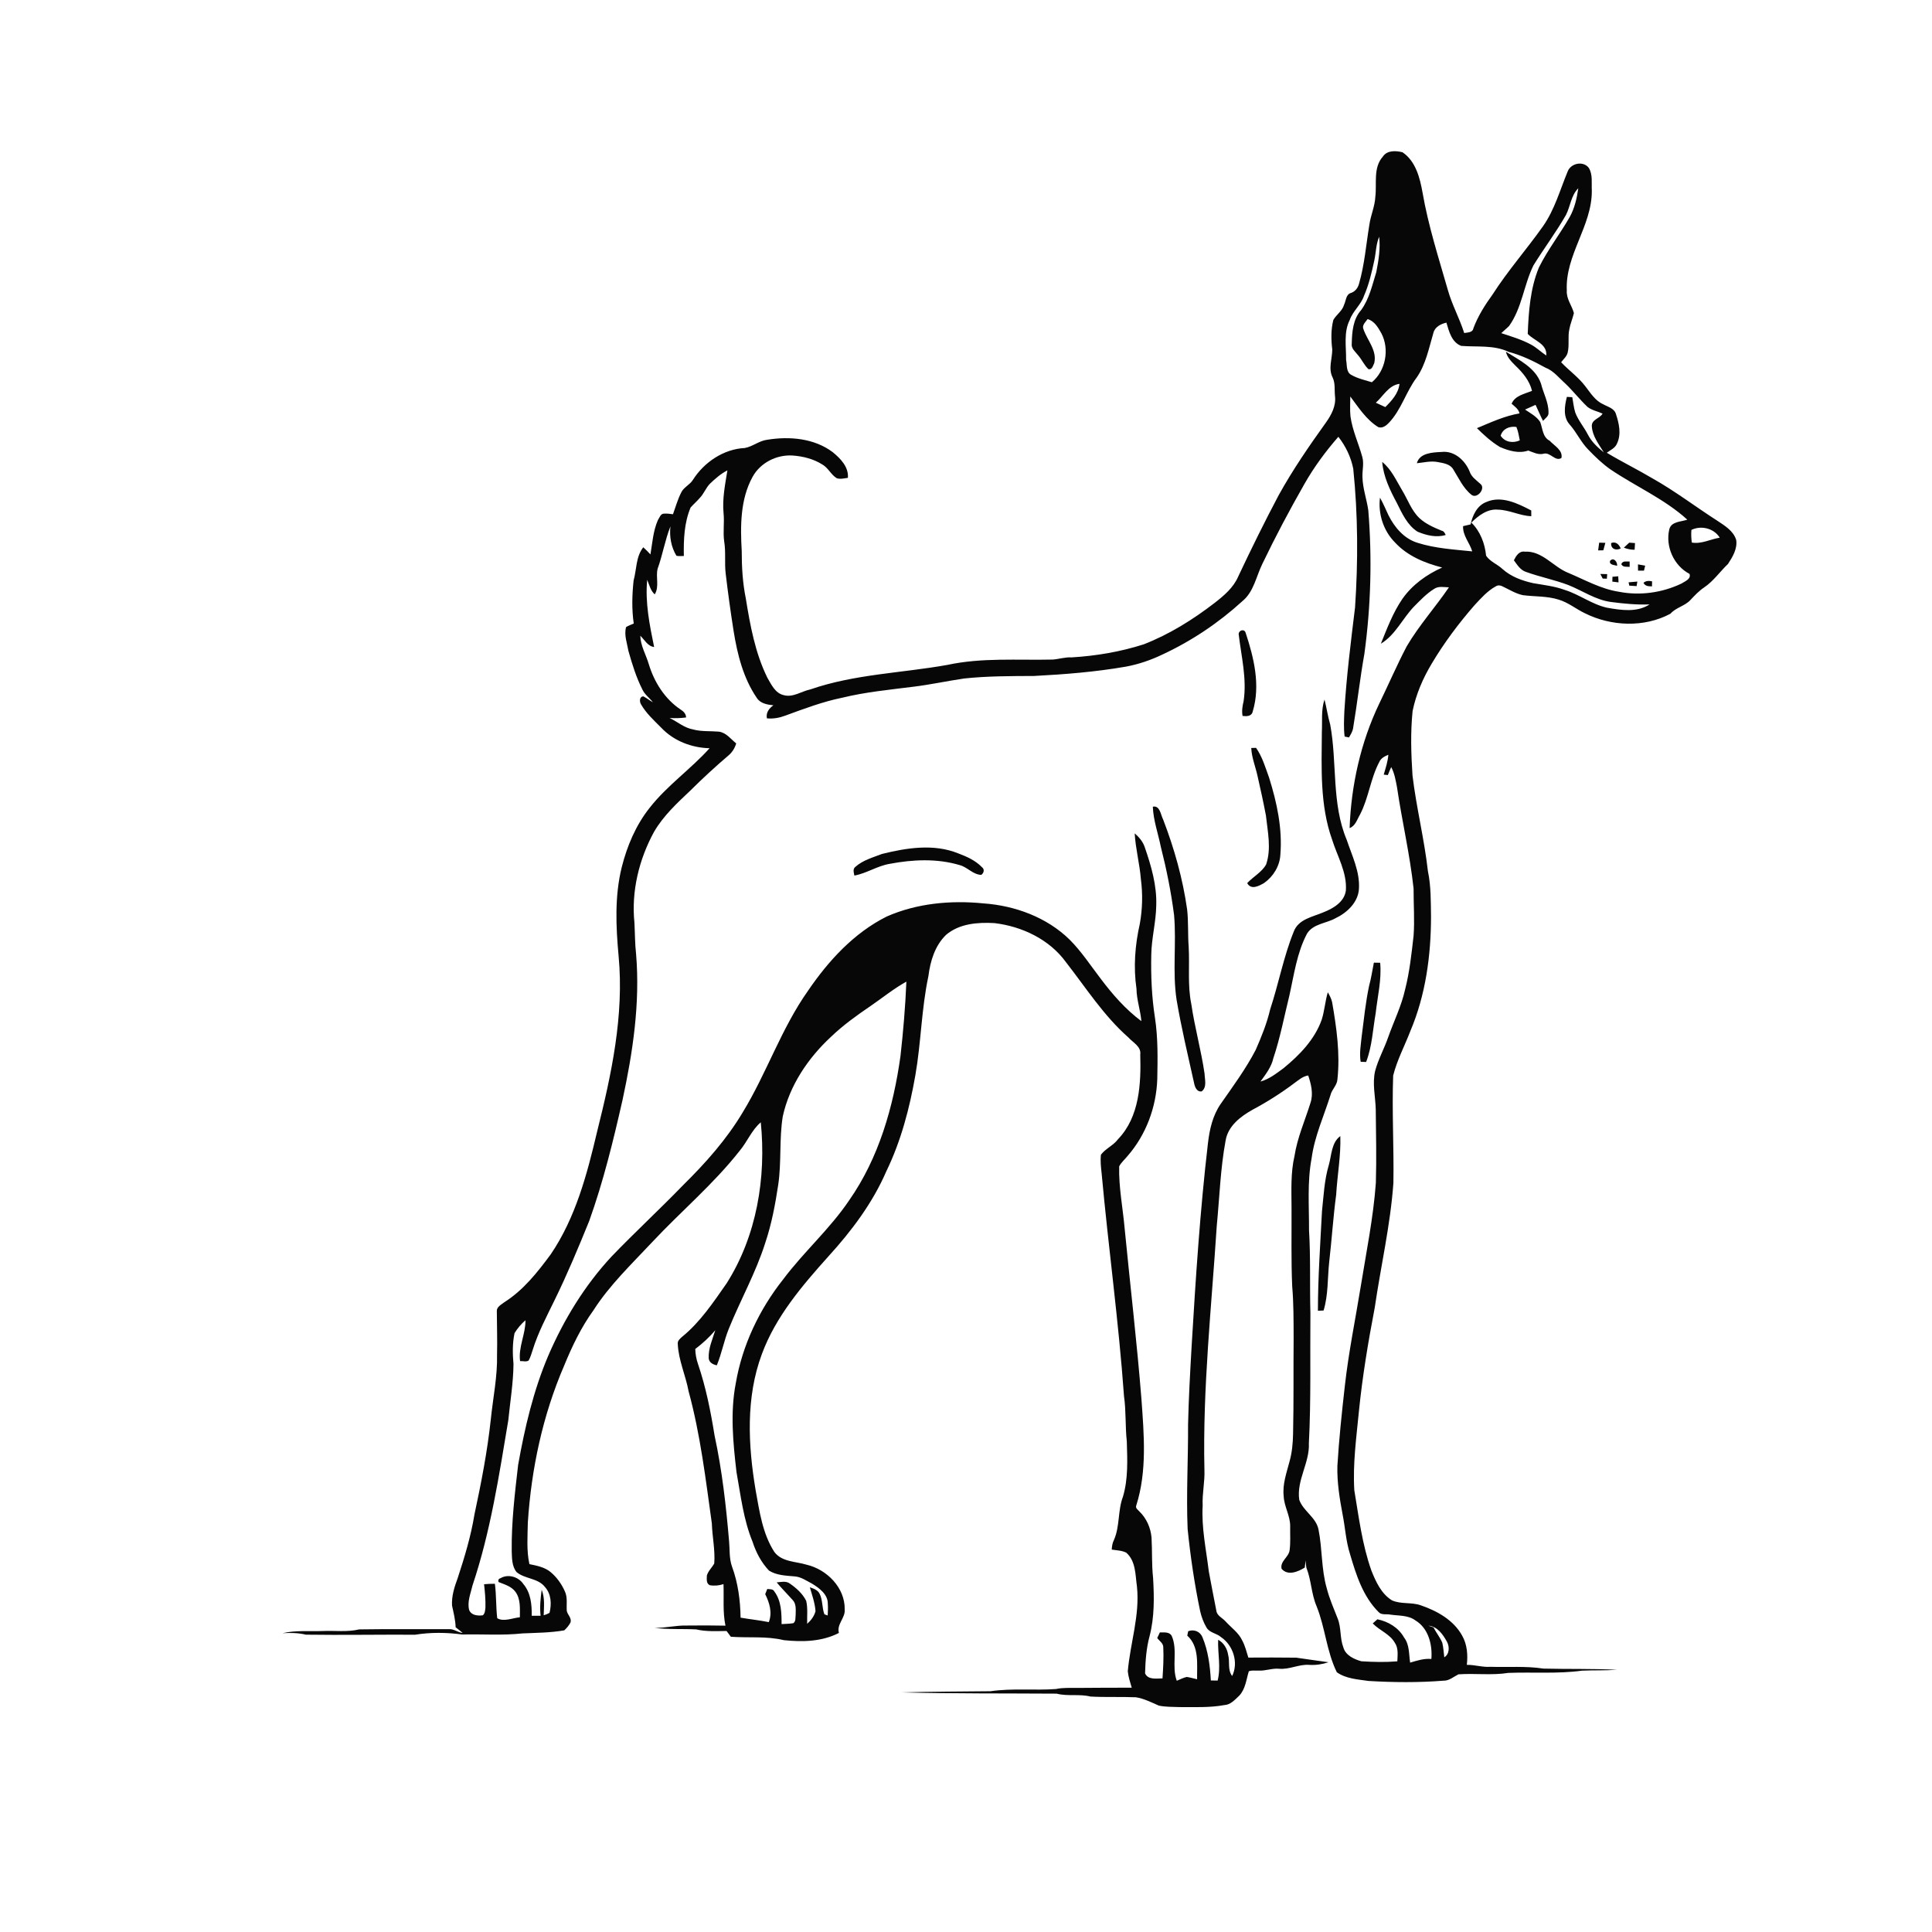 <ns0:svg xmlns:ns0="http://www.w3.org/2000/svg" width="1024pt" height="1024pt" viewBox="0 0 1024 1024" version="1.1">
<ns0:g id="#fefefeff">
<ns0:path fill="#fefefe" opacity="0" d=" M 0.00 0.00 L 1024.00 0.00 L 1024.00 1024.00 L 0.00 1024.00 L 0.00 0.00 M 732.97 82.96 C 727.69 88.88 729.83 97.19 728.95 104.34 C 728.70 109.43 726.49 114.11 725.79 119.13 C 724.06 129.59 723.25 140.25 720.29 150.48 C 719.69 152.64 718.24 154.55 716.05 155.26 C 713.30 156.06 713.44 159.38 712.38 161.54 C 711.44 164.82 708.35 166.72 706.70 169.56 C 705.40 174.66 705.49 180.00 706.12 185.19 C 706.14 190.10 703.90 195.32 706.29 200.01 C 707.82 203.13 707.21 206.69 707.58 210.03 C 708.19 215.09 705.69 219.84 702.86 223.83 C 693.89 236.35 685.13 249.05 677.68 262.55 C 670.20 276.66 663.16 290.99 656.34 305.44 C 653.80 311.46 648.69 315.74 643.65 319.65 C 632.17 328.48 619.75 336.23 606.22 341.50 C 593.84 345.48 580.90 347.65 567.94 348.43 C 564.54 348.22 561.29 349.35 557.94 349.58 C 539.33 350.01 520.50 348.45 502.16 352.41 C 477.94 356.75 452.93 357.29 429.49 365.41 C 424.81 366.36 420.32 369.82 415.41 368.44 C 410.89 367.45 408.83 362.82 406.71 359.20 C 400.25 346.06 397.61 331.50 395.29 317.17 C 393.60 308.89 393.13 300.43 393.13 292.00 C 392.38 278.80 392.32 264.70 398.86 252.78 C 402.98 245.27 411.57 240.92 420.04 241.43 C 425.57 241.82 431.16 243.21 435.88 246.21 C 439.02 247.98 440.44 251.64 443.53 253.48 C 445.45 254.10 447.46 253.51 449.40 253.27 C 449.88 247.50 445.48 243.03 441.37 239.66 C 431.56 232.28 418.47 231.16 406.71 233.07 C 402.38 233.57 398.99 236.68 394.77 237.45 C 383.52 238.01 373.20 244.97 367.25 254.35 C 365.61 257.00 362.37 258.20 361.03 261.09 C 359.18 264.74 358.07 268.71 356.69 272.56 C 355.16 272.38 353.63 272.11 352.09 272.24 C 350.13 272.12 349.59 274.35 348.70 275.66 C 346.18 281.39 345.77 287.75 344.75 293.86 C 343.54 292.54 342.29 291.25 340.95 290.07 C 337.00 295.05 337.44 301.83 335.82 307.71 C 335.01 315.26 334.80 322.97 335.90 330.50 C 334.53 331.07 333.11 331.57 331.85 332.35 C 330.66 336.52 332.37 340.84 333.07 344.97 C 335.06 352.02 337.22 359.09 340.57 365.64 C 341.84 368.24 344.31 369.94 346.03 372.22 C 344.31 371.25 342.77 370.00 341.03 369.10 C 338.91 369.09 338.86 371.84 339.71 373.23 C 342.42 378.02 346.55 381.76 350.39 385.62 C 357.02 392.69 366.50 396.34 376.09 396.58 C 366.08 407.72 353.51 416.37 344.25 428.25 C 336.99 437.41 332.35 448.42 329.52 459.69 C 325.73 475.06 326.44 491.05 327.87 506.67 C 330.84 538.15 324.09 569.39 316.49 599.75 C 311.17 622.33 305.09 645.43 291.88 664.85 C 284.88 674.34 277.37 683.85 267.28 690.22 C 265.70 691.52 263.15 692.62 263.33 695.04 C 263.37 702.69 263.64 710.34 263.44 717.99 C 263.71 729.55 261.29 740.91 260.13 752.36 C 258.31 769.30 255.04 786.05 251.47 802.70 C 249.59 814.23 246.20 825.45 242.55 836.53 C 240.84 841.15 239.29 846.01 239.59 851.01 C 240.41 854.80 241.37 858.58 241.50 862.49 C 242.76 863.47 244.03 864.44 245.23 865.51 C 242.68 865.25 240.59 863.32 237.99 863.48 C 222.14 863.56 206.27 863.36 190.42 863.61 C 184.06 865.12 177.48 864.18 171.01 864.47 C 163.94 864.75 156.73 863.99 149.78 865.62 C 153.93 865.38 158.08 865.44 162.14 866.41 C 181.43 866.69 200.73 866.33 220.02 866.43 C 228.24 865.12 236.74 865.19 244.98 866.32 C 255.63 866.06 266.32 866.89 276.93 865.74 C 284.32 865.41 291.77 865.40 299.07 864.12 C 300.40 862.91 301.57 861.51 302.39 859.92 C 303.10 857.55 300.82 855.92 300.40 853.79 C 300.16 850.33 300.92 846.70 299.39 843.45 C 297.65 839.54 295.09 835.92 291.78 833.19 C 288.63 830.59 284.48 829.83 280.59 829.02 C 279.01 821.77 279.64 814.35 279.76 807.01 C 281.61 778.50 287.66 750.11 299.01 723.82 C 303.20 713.59 308.01 703.53 314.51 694.53 C 323.09 681.11 334.69 670.08 345.52 658.51 C 360.80 642.15 378.13 627.66 391.99 610.00 C 396.06 605.19 398.38 598.97 403.23 594.84 C 406.18 624.17 401.09 655.00 385.14 680.17 C 378.08 690.25 371.15 700.72 361.50 708.56 C 360.39 709.54 359.02 710.64 359.23 712.32 C 359.62 720.97 363.41 728.96 364.97 737.40 C 371.22 760.31 374.01 783.96 377.29 807.43 C 377.52 814.52 379.10 821.57 378.57 828.67 C 377.37 830.86 375.34 832.63 374.65 835.08 C 374.64 836.86 374.20 839.19 376.15 840.18 C 378.60 840.63 381.11 840.38 383.47 839.61 C 383.75 846.95 382.99 854.40 384.51 861.63 C 377.68 861.47 370.84 861.50 364.01 861.57 C 358.30 861.41 352.73 862.90 347.01 862.82 C 354.29 863.73 361.65 863.25 368.96 863.61 C 374.24 864.86 379.71 864.51 385.10 864.46 C 385.83 865.47 386.58 866.50 387.36 867.51 C 396.71 868.21 406.24 867.07 415.44 869.32 C 425.27 870.35 435.68 870.14 444.64 865.49 C 443.34 860.80 448.15 857.53 447.71 853.01 C 447.93 841.53 438.24 831.81 427.49 829.32 C 421.69 827.55 414.44 827.91 410.43 822.58 C 404.15 812.85 402.55 801.12 400.52 789.96 C 396.50 766.06 395.20 740.74 403.82 717.65 C 411.14 697.84 425.08 681.52 438.99 666.00 C 451.31 652.49 462.47 637.68 469.77 620.81 C 477.56 604.77 482.11 587.36 485.17 569.86 C 488.21 552.47 488.37 534.70 492.07 517.41 C 493.06 509.42 495.52 501.20 501.47 495.46 C 508.52 489.49 518.22 488.77 527.06 489.26 C 541.67 491.00 556.22 497.87 565.00 510.00 C 575.62 523.60 585.01 538.39 598.08 549.88 C 600.51 552.61 604.95 554.66 604.36 558.94 C 604.81 574.38 603.97 591.91 592.65 603.72 C 590.17 607.10 586.03 608.71 583.52 612.01 C 583.13 615.31 583.54 618.64 583.89 621.94 C 587.49 661.30 592.93 700.48 595.74 739.93 C 596.88 747.90 596.36 755.99 597.23 763.99 C 597.52 773.76 598.01 783.79 595.19 793.27 C 592.37 800.69 593.63 809.02 590.37 816.33 C 589.56 817.87 589.37 819.60 589.24 821.32 C 591.81 821.73 594.55 821.75 596.92 822.93 C 602.05 827.38 601.73 834.76 602.61 840.93 C 604.20 856.13 599.06 870.82 597.75 885.81 C 598.04 888.78 599.02 891.63 599.84 894.51 C 590.23 894.47 580.61 894.59 571.00 894.63 C 567.23 894.68 563.41 894.40 559.70 895.22 C 548.17 896.05 536.50 894.71 525.03 896.39 C 509.39 896.58 493.75 896.54 478.11 897.01 C 505.42 897.70 532.74 897.49 560.05 897.67 C 565.92 899.18 572.07 897.73 577.96 899.20 C 585.98 899.66 594.04 899.25 602.07 899.59 C 606.34 900.28 610.23 902.27 614.15 903.99 C 617.68 904.77 621.35 904.63 624.95 904.79 C 632.96 904.75 641.05 905.18 648.98 903.72 C 652.26 903.54 654.54 900.87 656.78 898.78 C 660.14 895.26 660.53 890.24 661.90 885.82 C 663.51 885.15 665.31 885.57 667.02 885.45 C 670.72 885.68 674.25 884.11 677.97 884.47 C 683.45 884.98 688.49 881.99 693.97 882.42 C 697.43 882.63 700.86 882.12 704.15 881.02 C 698.43 880.21 692.73 879.45 687.03 878.60 C 678.58 878.47 670.11 878.53 661.65 878.56 C 660.68 875.52 659.97 872.36 658.43 869.54 C 656.52 865.36 652.60 862.73 649.60 859.41 C 647.93 857.48 644.94 856.41 644.67 853.59 C 643.30 846.67 641.97 839.74 640.68 832.81 C 639.28 821.23 636.75 809.71 637.44 797.99 C 637.13 791.62 638.65 785.36 638.37 779.00 C 637.40 735.77 642.12 692.74 644.91 649.68 C 646.38 634.62 646.83 619.40 649.60 604.50 C 650.88 596.74 657.62 591.66 664.06 588.08 C 671.74 583.98 679.09 579.30 686.04 574.07 C 688.32 572.44 690.50 570.44 693.38 570.03 C 694.93 574.63 696.18 579.69 694.60 584.47 C 691.69 593.85 687.62 602.93 686.11 612.69 C 684.03 621.64 684.51 630.88 684.54 639.99 C 684.62 653.90 684.28 667.82 684.89 681.72 C 685.67 690.79 685.61 699.90 685.65 709.00 C 685.49 725.99 685.74 742.99 685.35 759.98 C 685.26 764.92 684.81 769.90 683.46 774.68 C 681.90 780.66 679.67 786.69 680.38 793.00 C 680.61 798.49 683.87 803.38 683.82 808.91 C 683.73 813.16 684.09 817.43 683.52 821.66 C 683.07 825.36 678.37 827.43 679.26 831.48 C 682.58 835.38 687.96 833.06 691.55 830.85 C 691.70 829.55 691.84 828.27 692.01 826.99 C 692.06 828.29 692.20 829.59 692.40 830.89 C 695.03 837.47 695.00 844.76 697.81 851.32 C 702.40 862.69 703.10 875.28 708.54 886.32 C 713.35 889.77 719.64 890.10 725.33 890.94 C 738.54 891.73 751.83 891.85 765.04 890.80 C 768.11 890.89 770.41 888.71 773.00 887.43 C 781.79 886.81 790.68 888.06 799.43 886.67 C 812.45 886.17 825.59 887.25 838.53 885.48 C 844.69 885.20 850.88 885.46 857.04 885.02 C 844.06 884.36 831.03 884.72 818.03 884.39 C 808.77 882.95 799.33 883.75 789.99 883.44 C 785.75 883.76 781.67 882.33 777.45 882.41 C 778.05 877.16 777.64 871.64 775.00 866.97 C 770.43 858.64 761.64 853.78 752.94 850.81 C 748.02 849.11 742.52 850.35 737.76 848.22 C 732.07 844.68 729.21 838.32 726.83 832.33 C 721.99 818.62 720.19 804.11 717.81 789.84 C 716.96 775.84 718.92 761.86 720.26 747.95 C 722.11 729.51 725.17 711.22 728.65 693.03 C 731.86 671.01 736.96 649.23 738.53 626.98 C 738.85 608.02 737.72 589.04 738.41 570.08 C 740.46 561.87 744.51 554.31 747.54 546.44 C 755.61 527.40 758.43 506.56 758.47 486.00 C 758.34 477.90 758.51 469.75 756.83 461.78 C 754.91 444.74 750.70 428.07 748.66 411.06 C 747.91 399.65 747.54 388.22 748.71 376.83 C 750.53 367.96 754.17 359.55 758.80 351.80 C 765.39 340.72 773.16 330.35 781.64 320.64 C 785.02 317.01 788.39 313.18 792.80 310.77 C 793.84 310.08 795.16 310.17 796.25 310.74 C 799.81 312.40 803.20 314.60 807.10 315.44 C 813.45 316.28 820.01 315.85 826.18 317.83 C 831.20 319.32 835.27 322.76 839.95 325.00 C 853.94 332.00 871.45 332.75 885.38 325.28 C 888.28 321.95 893.02 321.24 895.98 317.99 C 898.25 315.57 900.55 313.13 903.33 311.28 C 908.24 307.94 911.62 302.95 915.88 298.90 C 918.32 295.17 920.91 290.86 920.23 286.22 C 918.75 281.30 914.07 278.58 910.06 275.90 C 898.71 268.62 887.97 260.39 876.21 253.76 C 868.13 248.95 859.67 244.82 851.62 239.97 C 853.58 238.52 856.16 237.46 857.08 235.00 C 859.40 230.08 858.13 224.41 856.50 219.49 C 855.62 216.39 852.16 215.65 849.70 214.25 C 845.44 212.36 843.00 208.25 840.25 204.73 C 836.60 199.88 831.56 196.39 827.44 192.00 C 828.64 190.36 830.40 188.98 830.89 186.92 C 831.88 182.88 830.89 178.64 831.77 174.57 C 832.29 171.62 833.52 168.86 834.20 165.95 C 833.14 161.91 830.13 158.43 830.44 154.03 C 829.48 135.17 843.83 119.79 843.70 101.06 C 843.46 97.05 844.31 92.56 842.09 88.97 C 839.15 85.09 832.56 86.49 830.89 90.90 C 826.84 100.68 824.00 111.10 817.85 119.88 C 809.19 132.12 799.22 143.42 791.11 156.06 C 787.07 161.64 783.36 167.50 780.93 173.98 C 780.55 176.35 777.86 176.16 776.06 176.52 C 773.62 168.77 769.62 161.62 767.42 153.80 C 762.51 136.66 757.01 119.63 753.97 102.02 C 752.57 94.21 750.34 85.43 743.37 80.71 C 739.88 79.82 735.22 79.57 732.97 82.96 Z" />
<ns0:path fill="#fefefe" opacity="0" d=" M 829.98 113.96 C 832.36 109.33 832.66 103.61 836.53 99.78 C 835.78 105.03 834.59 110.34 831.99 115.01 C 826.81 124.08 820.30 132.38 815.66 141.76 C 811.06 152.87 810.21 165.08 809.73 176.96 C 813.12 180.62 820.09 182.19 819.56 188.43 C 816.76 186.59 814.37 184.16 811.39 182.59 C 806.43 179.93 801.02 178.32 795.70 176.58 C 797.04 175.27 798.52 174.13 799.84 172.80 C 806.68 163.24 807.65 151.04 812.75 140.67 C 818.32 131.67 824.71 123.17 829.98 113.96 Z" />
<ns0:path fill="#fefefe" opacity="0" d=" M 728.40 138.12 C 729.31 133.91 729.29 129.48 730.99 125.47 C 731.71 131.73 730.67 138.11 729.45 144.27 C 727.29 151.16 725.74 158.49 721.38 164.42 C 717.13 169.17 716.58 175.99 716.46 182.08 C 716.05 184.73 718.36 186.38 719.78 188.25 C 721.81 190.57 723.02 193.52 725.27 195.64 C 727.20 196.19 727.69 193.79 728.37 192.50 C 730.00 185.79 724.71 180.43 722.68 174.54 C 721.70 172.35 723.76 170.75 724.86 169.12 C 728.53 170.20 730.47 173.64 732.21 176.76 C 736.56 185.15 734.41 196.60 727.11 202.60 C 723.44 201.46 719.61 200.65 716.26 198.72 C 713.37 197.26 714.03 193.44 713.46 190.76 C 713.55 183.69 712.07 176.12 715.40 169.55 C 717.08 164.82 721.33 161.58 722.94 156.81 C 725.57 150.84 727.01 144.46 728.40 138.12 Z" />
<ns0:path fill="#fefefe" opacity="0" d=" M 759.71 176.53 C 760.46 173.30 763.64 171.69 766.62 171.00 C 768.02 175.64 769.39 181.42 774.48 183.33 C 782.88 184.01 791.79 182.75 799.66 186.51 C 806.52 188.32 812.90 191.43 819.08 194.85 C 823.44 196.51 826.29 200.31 829.68 203.31 C 833.78 207.24 837.28 211.75 841.40 215.66 C 843.72 217.48 846.74 218.00 849.39 219.22 C 847.91 221.92 843.49 222.23 843.70 226.00 C 844.02 231.15 847.43 235.50 850.05 239.77 C 846.76 237.13 843.60 234.19 841.63 230.39 C 839.59 226.39 836.57 222.93 834.94 218.71 C 834.10 216.05 833.87 213.24 833.34 210.51 C 832.38 210.45 831.42 210.40 830.47 210.36 C 829.27 215.15 828.33 220.99 831.96 225.01 C 835.62 229.14 837.88 234.29 841.76 238.24 C 845.35 241.99 849.12 245.63 853.36 248.65 C 866.84 257.81 882.15 264.38 894.31 275.43 C 890.96 276.63 885.82 276.31 884.75 280.57 C 882.62 289.67 887.16 299.83 895.47 304.17 C 896.44 306.90 893.07 308.09 891.26 309.27 C 881.05 314.17 869.23 315.83 858.09 313.65 C 848.59 312.20 840.14 307.39 831.41 303.71 C 823.28 300.60 817.57 291.84 808.12 292.39 C 805.14 291.94 803.52 294.70 802.39 296.96 C 804.13 299.33 805.79 302.12 808.75 303.10 C 816.11 305.77 823.85 307.29 831.19 310.06 C 838.76 313.06 845.69 318.01 853.93 319.07 C 860.69 319.96 867.48 320.61 874.31 320.35 C 867.58 324.73 859.24 323.41 851.79 322.11 C 843.79 320.35 837.19 315.13 829.44 312.70 C 824.03 310.69 818.26 310.08 812.61 309.09 C 806.76 307.79 800.90 305.67 796.38 301.62 C 793.66 299.04 789.78 297.70 787.66 294.54 C 787.03 288.08 784.56 281.57 779.86 276.99 C 783.58 273.26 788.43 269.57 794.01 270.13 C 800.07 270.28 805.58 273.37 811.61 273.62 C 811.61 272.60 811.61 271.58 811.59 270.56 C 804.46 266.84 795.80 262.53 787.79 266.07 C 782.88 267.93 780.47 273.13 779.44 277.95 C 778.10 278.23 776.78 278.54 775.46 278.86 C 775.24 283.92 778.96 287.66 780.31 292.24 C 770.63 291.24 760.75 290.68 751.42 287.73 C 744.26 285.59 739.15 279.56 735.92 273.08 C 734.44 269.97 733.13 266.77 731.42 263.77 C 730.33 272.36 733.28 281.44 739.44 287.58 C 745.98 294.68 755.21 298.45 764.39 300.80 C 756.14 304.50 748.59 309.90 743.34 317.35 C 738.31 324.66 735.20 333.02 731.88 341.18 C 739.57 336.59 743.37 327.80 749.47 321.47 C 752.82 318.12 756.10 314.60 760.16 312.10 C 762.47 310.53 765.37 311.23 767.96 311.30 C 760.74 321.89 752.09 331.49 745.58 342.58 C 740.38 352.51 735.95 362.81 731.05 372.89 C 721.20 393.44 716.15 416.18 715.32 438.90 C 718.42 437.77 719.29 434.30 720.83 431.74 C 725.43 422.92 726.37 412.71 731.01 403.94 C 731.89 401.86 733.89 400.86 735.85 400.04 C 735.57 403.66 734.41 407.11 733.40 410.57 C 733.94 410.63 735.04 410.75 735.58 410.81 C 736.15 409.38 736.73 407.96 737.37 406.56 C 739.14 409.86 739.73 413.59 740.44 417.23 C 743.08 435.19 747.28 452.90 749.23 470.97 C 749.18 479.32 749.85 487.68 749.22 496.02 C 748.14 505.55 747.12 515.14 744.73 524.45 C 742.80 533.20 738.77 541.25 735.80 549.65 C 733.69 555.76 730.49 561.45 728.82 567.71 C 727.30 574.42 728.99 581.23 729.18 587.97 C 729.31 600.98 729.62 613.99 729.23 626.99 C 727.88 645.47 724.16 663.65 721.21 681.91 C 718.35 699.42 714.78 716.83 712.80 734.48 C 711.20 748.63 709.69 762.79 708.84 777.00 C 708.62 785.65 710.02 794.24 711.61 802.71 C 713.00 809.69 713.35 816.87 715.54 823.69 C 718.74 834.61 722.37 846.12 730.63 854.37 C 732.18 856.18 734.85 855.33 736.95 855.78 C 741.41 856.46 746.36 856.00 750.19 858.85 C 757.10 862.99 759.27 871.73 758.66 879.29 C 754.78 878.92 751.06 880.15 747.40 881.23 C 746.70 876.70 747.12 871.71 744.16 867.88 C 741.20 862.63 735.83 859.46 730.05 858.26 C 729.43 858.81 728.19 859.89 727.58 860.44 C 731.17 864.23 736.62 865.99 739.29 870.71 C 741.29 873.59 740.72 877.24 740.62 880.54 C 734.28 881.07 727.87 880.91 721.53 880.51 C 717.66 879.42 713.13 877.35 711.99 873.11 C 710.09 868.17 710.97 862.67 708.96 857.77 C 706.91 852.48 704.58 847.27 703.19 841.75 C 700.29 831.66 700.89 821.04 698.86 810.81 C 697.65 804.25 690.78 800.99 688.63 794.94 C 687.11 784.52 694.20 775.31 693.73 764.98 C 694.91 742.02 694.33 719.00 694.54 696.01 C 694.14 681.34 694.70 666.65 693.81 652.00 C 693.87 639.29 692.80 626.45 695.19 613.87 C 696.73 602.25 701.70 591.53 705.18 580.43 C 705.89 577.41 708.67 575.27 708.86 572.11 C 710.36 558.41 708.39 544.68 706.06 531.20 C 705.64 529.29 704.72 527.59 703.77 525.92 C 702.35 530.66 702.04 535.66 700.56 540.38 C 696.85 550.96 688.76 559.25 680.25 566.21 C 676.45 568.96 672.68 572.01 668.07 573.24 C 670.83 569.41 673.86 565.60 674.90 560.88 C 678.54 550.03 680.65 538.77 683.39 527.69 C 685.88 516.58 687.37 504.99 692.77 494.81 C 696.03 489.60 702.85 489.46 707.79 486.71 C 713.97 483.78 719.89 478.25 720.27 471.03 C 720.81 461.95 716.61 453.59 713.81 445.19 C 705.66 425.81 708.80 404.30 705.04 384.05 C 703.78 379.68 703.13 375.17 702.02 370.76 C 700.14 376.30 700.91 382.23 700.61 387.97 C 700.46 407.05 699.53 426.74 706.04 445.01 C 708.81 453.87 714.01 462.42 713.34 471.99 C 712.53 478.04 706.68 481.48 701.50 483.51 C 695.80 485.98 688.25 487.11 685.75 493.69 C 680.32 507.02 677.74 521.29 673.23 534.93 C 671.48 542.39 668.62 549.49 665.54 556.48 C 660.29 566.58 653.50 575.77 647.00 585.09 C 642.75 591.22 641.09 598.61 640.24 605.91 C 636.06 641.57 633.74 677.41 631.60 713.25 C 630.80 727.15 630.02 741.07 629.70 754.99 C 629.79 773.48 628.69 791.97 629.47 810.45 C 630.97 825.05 633.10 839.60 636.11 853.97 C 636.81 856.98 637.88 859.93 639.46 862.60 C 641.08 865.48 644.85 865.62 647.18 867.72 C 653.64 872.05 656.53 881.24 653.08 888.31 C 650.53 885.07 651.97 880.77 650.93 877.06 C 650.42 873.80 648.63 870.68 645.65 869.12 C 645.35 876.35 647.20 883.57 645.37 890.74 C 644.16 890.70 642.97 890.68 641.78 890.68 C 641.34 882.93 640.34 874.97 637.33 867.77 C 636.07 864.68 632.83 863.43 629.76 864.57 C 629.64 865.15 629.40 866.33 629.28 866.92 C 635.80 872.80 634.34 882.18 634.49 890.05 C 632.65 889.63 630.85 889.08 629.00 888.81 C 627.15 889.22 625.46 890.13 623.72 890.84 C 620.88 883.26 624.38 874.56 621.02 867.04 C 619.81 864.79 616.87 865.26 614.75 865.22 C 614.40 865.96 613.70 867.44 613.35 868.18 C 614.48 869.75 616.59 870.93 616.56 873.09 C 616.84 878.58 616.51 884.09 616.15 889.58 C 613.00 889.62 608.46 890.47 606.91 886.90 C 607.10 880.28 607.56 873.59 609.31 867.16 C 611.92 857.09 611.76 846.59 611.16 836.28 C 610.36 829.20 610.76 822.05 610.34 814.95 C 609.89 809.78 607.66 804.72 603.91 801.11 C 603.14 800.22 601.73 799.41 602.21 798.03 C 608.04 779.83 606.34 760.34 604.99 741.58 C 602.60 711.45 599.04 681.43 596.11 651.34 C 595.15 640.29 592.90 629.31 593.19 618.18 C 594.30 616.07 596.19 614.50 597.67 612.66 C 607.44 601.44 612.86 586.81 613.38 571.98 C 613.59 561.14 613.80 550.23 612.16 539.47 C 610.43 528.41 609.96 517.18 610.20 505.99 C 610.34 497.25 612.70 488.72 612.83 479.99 C 613.21 469.36 610.19 459.00 606.75 449.06 C 605.79 446.11 603.72 443.69 601.41 441.70 C 601.87 449.86 604.05 457.83 604.69 465.98 C 605.73 473.81 605.53 481.79 604.14 489.57 C 601.58 500.86 600.67 512.59 602.36 524.08 C 602.43 529.91 604.46 535.45 604.95 541.23 C 596.54 534.97 589.59 526.98 583.32 518.64 C 577.99 511.68 573.17 504.28 566.95 498.05 C 554.83 486.17 537.95 479.98 521.21 478.81 C 503.96 477.09 485.99 478.73 469.99 485.77 C 452.56 494.49 439.04 509.28 428.21 525.20 C 414.06 545.22 406.35 568.82 393.61 589.65 C 385.08 603.94 373.93 616.46 362.11 628.11 C 349.65 640.98 336.48 653.14 324.07 666.05 C 309.88 681.35 298.85 699.39 290.60 718.52 C 282.74 737.00 278.13 756.70 274.62 776.42 C 272.86 791.56 271.05 806.76 271.22 822.04 C 271.36 825.84 271.27 830.10 273.79 833.24 C 278.21 836.96 285.17 836.35 288.86 841.17 C 292.20 844.89 292.40 850.21 291.26 854.85 C 290.29 855.40 289.26 855.82 288.17 856.13 C 288.28 851.57 288.87 846.97 287.10 842.63 C 286.48 847.17 286.02 851.79 286.52 856.38 C 284.95 856.38 283.39 856.38 281.83 856.40 C 281.90 850.54 281.37 844.25 277.41 839.60 C 274.90 835.78 269.40 834.10 265.37 836.43 C 264.27 836.74 263.90 837.43 264.25 838.51 C 267.45 839.81 271.11 840.79 273.24 843.76 C 276.03 847.63 275.53 852.67 275.54 857.19 C 271.67 857.54 266.99 859.75 263.54 857.69 C 262.83 851.64 263.10 845.49 262.30 839.43 C 260.38 839.41 258.47 839.50 256.57 839.68 C 257.02 843.76 257.41 847.86 257.29 851.98 C 257.13 853.40 257.12 855.17 255.89 856.15 C 253.19 856.48 249.78 856.21 248.65 853.29 C 247.55 848.88 249.49 844.51 250.45 840.28 C 259.98 811.87 264.50 782.14 269.42 752.68 C 270.41 742.79 272.06 732.95 272.16 723.00 C 271.67 717.53 271.57 711.96 272.72 706.58 C 274.29 704.03 276.24 701.71 278.51 699.75 C 278.60 707.14 274.63 714.06 275.66 721.42 C 277.14 721.28 278.89 721.98 280.20 721.09 C 281.19 719.31 281.72 717.34 282.36 715.43 C 285.21 706.23 289.76 697.71 293.95 689.09 C 300.66 675.39 306.54 661.31 312.28 647.18 C 319.78 626.27 325.05 604.65 329.95 583.01 C 335.43 557.66 339.32 531.65 337.14 505.67 C 336.51 500.14 336.56 494.58 336.26 489.03 C 334.56 472.39 338.69 455.45 346.68 440.85 C 351.61 432.36 358.90 425.64 365.96 418.96 C 372.48 412.47 379.26 406.25 386.25 400.28 C 388.16 398.63 389.50 396.44 390.20 394.02 C 387.33 391.74 384.92 388.30 381.04 387.79 C 376.54 387.39 371.94 387.83 367.52 386.67 C 362.79 385.87 359.12 382.58 354.92 380.55 C 357.83 380.76 360.75 380.64 363.64 380.27 C 363.61 378.37 362.30 377.05 360.80 376.11 C 352.39 370.53 346.71 361.49 343.85 351.94 C 342.37 346.94 339.51 342.28 339.37 336.96 C 341.66 339.10 343.26 342.53 346.70 342.93 C 344.30 331.26 341.87 319.28 343.03 307.31 C 344.17 309.98 344.75 313.01 347.02 315.03 C 349.58 310.87 347.44 305.94 348.55 301.47 C 351.20 294.10 352.46 286.30 355.34 279.00 C 354.75 284.39 355.70 289.90 358.52 294.57 C 359.81 294.88 361.14 294.67 362.45 294.68 C 362.30 286.00 362.62 277.10 366.03 268.99 C 367.59 267.24 369.37 265.70 370.90 263.92 C 373.10 261.67 374.12 258.57 376.33 256.33 C 379.13 253.67 382.07 251.07 385.54 249.31 C 384.33 256.80 382.78 264.34 383.50 271.97 C 384.02 276.96 383.11 282.01 383.84 286.99 C 384.78 292.63 383.94 298.38 384.63 304.05 C 385.83 314.17 387.22 324.27 388.81 334.35 C 390.79 346.75 393.93 359.39 401.11 369.89 C 402.98 372.87 406.69 373.49 409.92 373.83 C 407.59 375.46 405.88 377.75 406.47 380.74 C 409.81 381.08 413.15 380.46 416.27 379.28 C 426.18 375.65 436.09 371.90 446.46 369.79 C 458.80 366.78 471.45 365.58 484.02 363.99 C 493.10 362.89 502.03 360.93 511.07 359.61 C 523.34 358.31 535.70 358.33 548.02 358.28 C 564.31 357.43 580.62 356.14 596.71 353.34 C 603.40 352.11 609.88 349.89 616.01 346.96 C 631.54 339.74 645.92 330.11 658.56 318.56 C 664.53 313.65 665.80 305.54 669.05 298.91 C 675.97 284.50 683.47 270.36 691.40 256.47 C 696.48 247.53 702.60 239.25 709.36 231.51 C 713.23 236.45 716.02 242.24 717.25 248.42 C 719.76 272.85 719.86 297.48 718.20 321.98 C 715.97 340.26 713.66 358.55 712.54 376.95 C 712.36 381.42 712.11 385.93 712.68 390.39 C 713.26 390.51 714.42 390.74 715.00 390.86 C 715.85 389.39 716.77 387.93 717.12 386.26 C 719.34 373.05 720.80 359.73 723.15 346.55 C 726.59 321.35 727.30 295.79 725.22 270.44 C 724.37 264.53 722.25 258.82 722.13 252.81 C 721.98 249.24 723.06 245.61 722.02 242.10 C 720.05 234.94 716.80 228.12 715.78 220.70 C 715.40 217.19 715.70 213.66 715.68 210.14 C 720.09 216.01 724.14 222.44 730.54 226.40 C 732.70 227.13 734.71 225.62 736.11 224.13 C 742.75 217.18 745.22 207.55 750.95 200.00 C 755.76 193.00 757.33 184.52 759.71 176.53 M 798.15 186.41 C 798.83 189.44 801.09 191.67 803.20 193.79 C 807.09 197.49 810.73 201.82 812.00 207.17 C 808.10 208.76 802.95 209.66 801.18 213.99 C 802.86 215.46 804.84 216.78 805.38 219.11 C 797.45 220.45 790.17 223.87 782.80 226.93 C 786.54 230.63 790.50 234.23 795.03 236.95 C 799.67 238.91 805.03 240.54 810.00 238.80 C 812.59 239.70 815.13 241.16 818.00 240.53 C 821.58 239.31 824.29 244.88 827.60 242.73 C 828.44 238.60 823.78 236.25 821.37 233.61 C 817.57 231.67 817.67 227.16 816.33 223.66 C 814.40 220.68 811.15 219.01 808.30 217.08 C 810.17 216.27 812.02 215.42 813.88 214.58 C 815.22 217.40 816.40 220.31 817.84 223.09 C 818.93 221.71 820.98 220.65 820.74 218.61 C 820.79 213.24 818.02 208.45 816.77 203.35 C 813.85 194.93 805.21 190.82 798.15 186.41 M 750.96 245.52 C 754.64 245.16 758.33 244.17 762.05 244.90 C 764.96 245.46 768.59 245.90 770.23 248.74 C 773.16 253.40 775.48 258.72 779.89 262.24 C 782.89 264.68 787.71 258.78 784.59 256.44 C 782.48 254.48 779.88 252.82 778.95 249.94 C 776.52 244.00 770.82 238.73 764.00 239.55 C 759.34 239.77 752.41 240.05 750.96 245.52 M 732.60 244.84 C 733.23 252.62 736.72 259.79 740.35 266.57 C 743.14 272.15 745.87 278.32 751.33 281.81 C 755.97 283.75 761.28 285.07 766.25 283.55 C 765.77 282.55 765.30 281.47 764.09 281.27 C 759.94 279.55 755.69 277.73 752.36 274.65 C 748.04 270.57 746.17 264.78 743.13 259.83 C 740.01 254.60 737.45 248.74 732.60 244.84 M 847.60 287.62 C 847.41 288.99 847.22 290.35 847.04 291.72 C 847.73 291.71 849.11 291.68 849.80 291.67 C 850.16 290.35 850.51 289.03 850.87 287.72 C 849.77 287.68 848.68 287.65 847.60 287.62 M 853.94 287.83 C 853.68 290.95 856.51 292.00 859.01 290.69 C 858.11 288.53 856.40 286.84 853.94 287.83 M 863.54 287.61 C 862.58 288.50 861.61 289.37 860.67 290.27 C 862.49 291.00 864.41 291.40 866.38 291.38 C 866.43 290.20 866.51 289.02 866.59 287.85 C 865.56 287.74 864.55 287.66 863.54 287.61 M 853.36 297.27 C 852.77 299.48 855.70 299.43 857.12 299.88 C 857.31 297.75 855.20 295.14 853.36 297.27 M 859.33 299.02 C 860.15 300.79 862.16 300.29 863.75 300.45 C 863.74 299.50 863.74 298.55 863.74 297.61 C 862.13 297.73 860.01 297.04 859.33 299.02 M 868.16 299.13 C 868.16 300.23 868.18 301.34 868.20 302.45 C 869.24 302.46 870.29 302.45 871.35 302.44 C 871.51 301.79 871.82 300.47 871.97 299.82 C 870.69 299.58 869.42 299.34 868.16 299.13 M 848.21 304.21 C 848.62 305.02 849.04 305.83 849.46 306.64 C 850.02 306.66 851.12 306.71 851.67 306.73 C 851.72 306.12 851.80 304.90 851.84 304.30 C 850.62 304.26 849.41 304.24 848.21 304.21 M 854.64 305.70 C 854.62 306.56 854.59 307.41 854.56 308.27 C 855.65 308.40 856.75 308.54 857.86 308.67 C 857.81 307.59 857.75 306.52 857.70 305.45 C 856.67 305.53 855.65 305.61 854.64 305.70 M 863.18 308.64 C 863.27 309.08 863.46 309.97 863.56 310.41 C 864.84 310.48 866.14 310.56 867.44 310.65 C 867.54 310.05 867.72 308.84 867.82 308.24 C 866.26 308.36 864.71 308.50 863.18 308.64 M 871.09 308.89 C 871.92 310.76 873.83 310.74 875.59 310.79 C 875.60 310.13 875.63 308.79 875.64 308.13 C 874.02 307.76 872.40 307.76 871.09 308.89 M 656.51 336.02 C 657.89 347.82 660.94 359.70 659.14 371.64 C 658.51 374.20 658.10 376.83 658.59 379.47 C 660.78 379.72 663.45 379.73 663.99 377.03 C 668.17 363.19 664.57 348.50 660.15 335.19 C 659.35 333.17 656.63 334.09 656.51 336.02 M 663.19 396.44 C 663.41 401.55 665.43 406.31 666.51 411.26 C 668.09 418.22 669.64 425.19 670.96 432.20 C 671.88 440.80 673.95 449.76 671.06 458.22 C 668.71 462.36 664.22 464.63 661.04 468.07 C 663.11 471.85 667.23 469.62 669.99 468.01 C 674.89 464.60 678.32 458.97 678.62 452.98 C 679.76 439.16 676.78 425.37 672.67 412.25 C 670.70 406.83 669.08 401.16 665.74 396.38 C 665.10 396.39 663.83 396.42 663.19 396.44 M 611.02 427.57 C 611.30 434.82 613.82 441.69 615.24 448.74 C 618.27 460.69 620.72 472.80 622.29 485.04 C 623.59 499.95 621.36 515.02 623.61 529.87 C 626.10 544.65 629.61 559.23 632.85 573.86 C 633.23 575.93 634.25 578.88 636.91 578.46 C 639.85 576.20 638.54 572.16 638.44 569.03 C 636.63 556.62 633.21 544.50 631.40 532.09 C 629.37 522.17 630.59 511.99 630.03 501.96 C 629.51 495.32 629.96 488.64 629.20 482.02 C 626.90 465.71 622.41 449.77 616.51 434.42 C 615.19 431.92 614.84 426.76 611.02 427.57 M 467.42 452.62 C 462.62 454.49 457.35 455.91 453.43 459.40 C 451.85 460.56 452.54 462.48 452.84 464.07 C 459.37 462.88 465.00 458.93 471.58 457.85 C 483.80 455.53 496.67 454.93 508.72 458.54 C 512.81 459.63 515.71 463.60 520.13 463.70 C 521.52 462.63 521.96 460.76 520.43 459.60 C 517.03 456.08 512.39 453.99 507.86 452.30 C 494.95 447.07 480.52 449.37 467.42 452.62 M 728.18 510.23 C 727.34 514.31 726.79 518.45 725.66 522.46 C 723.79 531.30 722.88 540.30 721.73 549.25 C 721.28 553.73 720.43 558.26 721.18 562.76 C 721.90 562.79 723.35 562.85 724.07 562.88 C 727.26 554.60 727.62 545.66 729.14 537.01 C 730.12 528.12 732.36 519.27 731.52 510.28 C 730.40 510.25 729.28 510.23 728.18 510.23 M 704.29 617.51 C 701.92 625.46 701.56 633.77 700.68 641.97 C 699.77 659.54 698.54 677.12 698.52 694.73 C 699.52 694.68 700.52 694.64 701.53 694.60 C 704.05 686.32 703.58 677.54 704.49 669.02 C 705.87 657.10 706.61 645.12 708.20 633.22 C 708.80 622.86 710.74 612.56 710.40 602.15 C 705.63 605.61 705.79 612.31 704.29 617.51 Z" />
<ns0:path fill="#fefefe" opacity="0" d=" M 729.21 213.45 C 733.21 209.90 735.94 204.27 741.76 203.44 C 741.21 208.50 737.68 212.34 734.25 215.76 C 732.57 214.98 730.87 214.25 729.21 213.45 Z" />
<ns0:path fill="#fefefe" opacity="0" d=" M 795.38 230.95 C 796.46 227.23 800.10 225.77 803.71 226.29 C 804.69 228.55 805.02 231.01 805.52 233.41 C 801.90 235.02 797.66 234.41 795.38 230.95 Z" />
<ns0:path fill="#fefefe" opacity="0" d=" M 896.49 280.86 C 901.66 278.34 908.45 280.01 911.50 284.98 C 906.55 285.78 901.82 288.46 896.70 287.57 C 896.39 285.34 896.28 283.10 896.49 280.86 Z" />
<ns0:path fill="#fefefe" opacity="0" d=" M 461.28 533.30 C 467.64 528.94 473.64 524.03 480.40 520.28 C 479.86 533.46 478.74 546.62 477.27 559.74 C 473.52 586.63 465.84 613.65 450.12 636.13 C 439.92 651.31 426.04 663.48 415.10 678.08 C 402.45 694.05 393.42 713.01 389.98 733.14 C 386.97 748.69 388.54 764.62 390.35 780.20 C 392.60 792.65 394.03 805.42 398.89 817.21 C 400.69 822.80 403.52 828.14 407.56 832.43 C 411.53 834.97 416.47 835.11 421.03 835.51 C 424.52 835.70 427.46 837.86 430.47 839.41 C 434.28 841.76 438.80 845.02 438.75 850.00 C 438.92 852.07 438.80 854.15 438.69 856.23 C 438.25 856.08 437.38 855.78 436.95 855.62 C 435.62 852.09 436.12 848.09 434.40 844.71 C 433.42 842.70 431.19 841.97 429.24 841.30 C 430.43 845.47 431.94 849.62 432.24 853.98 C 431.54 856.63 429.83 858.86 427.82 860.66 C 427.68 856.59 428.24 852.44 427.29 848.45 C 425.40 844.68 422.12 841.73 418.70 839.37 C 416.65 837.78 413.99 838.51 411.65 838.70 C 414.31 841.90 417.27 844.82 420.04 847.94 C 422.15 850.05 421.74 853.26 421.71 855.99 C 421.51 857.46 421.90 859.35 420.47 860.33 C 418.41 860.66 416.33 860.67 414.26 860.81 C 414.25 854.93 414.14 848.42 410.42 843.53 C 409.70 842.06 408.00 842.39 406.67 842.19 C 406.40 842.87 405.85 844.24 405.57 844.93 C 407.86 849.52 409.45 854.73 407.48 859.76 C 402.52 858.76 397.49 858.26 392.52 857.39 C 392.39 848.19 391.15 838.91 387.96 830.26 C 386.43 825.96 386.85 821.37 386.43 816.92 C 384.84 798.12 382.72 779.32 378.74 760.87 C 376.69 748.08 374.15 735.32 369.98 723.03 C 369.07 720.44 368.58 717.72 368.50 714.99 C 372.40 712.07 375.98 708.75 379.13 705.04 C 377.60 709.91 375.37 714.75 375.63 719.97 C 375.89 722.22 377.93 723.25 379.93 723.65 C 382.51 717.39 383.71 710.67 386.23 704.39 C 392.42 689.08 400.60 674.57 405.59 658.78 C 408.97 648.77 410.91 638.34 412.48 627.92 C 414.25 615.92 412.95 603.70 414.88 591.73 C 418.47 575.33 428.29 560.79 440.49 549.49 C 446.85 543.40 454.02 538.23 461.28 533.30 Z" />
<ns0:path fill="#fefefe" opacity="0" d=" M 757.09 861.66 C 761.84 861.99 764.76 866.27 766.87 870.07 C 768.35 872.65 768.31 876.74 765.50 878.40 C 765.16 875.81 765.06 873.20 764.44 870.67 C 763.23 867.78 761.19 865.34 759.78 862.56 C 759.10 862.33 757.76 861.89 757.09 861.66 Z" />
</ns0:g>
<ns0:g id="#070707ff">
<ns0:path fill="#070707" opacity="1.00" d=" M 732.97 82.96 C 735.22 79.57 739.88 79.82 743.37 80.71 C 750.34 85.43 752.57 94.21 753.97 102.02 C 757.01 119.63 762.51 136.66 767.42 153.80 C 769.62 161.62 773.62 168.77 776.06 176.52 C 777.86 176.16 780.55 176.35 780.93 173.98 C 783.36 167.50 787.07 161.64 791.11 156.06 C 799.22 143.42 809.19 132.12 817.85 119.88 C 824.00 111.10 826.84 100.68 830.89 90.90 C 832.56 86.49 839.15 85.09 842.09 88.97 C 844.31 92.56 843.46 97.05 843.70 101.06 C 843.83 119.79 829.48 135.17 830.44 154.03 C 830.13 158.43 833.14 161.91 834.20 165.95 C 833.52 168.86 832.29 171.62 831.77 174.57 C 830.89 178.64 831.88 182.88 830.89 186.92 C 830.40 188.98 828.64 190.36 827.44 192.00 C 831.56 196.39 836.60 199.88 840.25 204.73 C 843.00 208.25 845.44 212.36 849.70 214.25 C 852.16 215.65 855.62 216.39 856.50 219.49 C 858.13 224.41 859.40 230.08 857.08 235.00 C 856.16 237.46 853.58 238.52 851.62 239.97 C 859.67 244.82 868.13 248.95 876.21 253.76 C 887.97 260.39 898.71 268.62 910.06 275.90 C 914.07 278.58 918.75 281.30 920.23 286.22 C 920.91 290.86 918.32 295.17 915.88 298.90 C 911.62 302.95 908.24 307.94 903.33 311.28 C 900.55 313.13 898.25 315.57 895.98 317.99 C 893.02 321.24 888.28 321.95 885.38 325.28 C 871.45 332.75 853.94 332.00 839.95 325.00 C 835.27 322.76 831.20 319.32 826.18 317.83 C 820.01 315.85 813.45 316.28 807.10 315.44 C 803.20 314.60 799.81 312.40 796.25 310.74 C 795.16 310.17 793.84 310.08 792.80 310.77 C 788.39 313.18 785.02 317.01 781.64 320.64 C 773.16 330.35 765.39 340.72 758.80 351.80 C 754.17 359.55 750.53 367.96 748.71 376.83 C 747.54 388.22 747.91 399.65 748.66 411.06 C 750.70 428.07 754.91 444.74 756.83 461.78 C 758.51 469.75 758.34 477.90 758.47 486.00 C 758.43 506.56 755.61 527.40 747.54 546.44 C 744.51 554.31 740.46 561.87 738.41 570.08 C 737.72 589.04 738.85 608.02 738.53 626.98 C 736.96 649.23 731.86 671.01 728.65 693.03 C 725.17 711.22 722.11 729.51 720.26 747.95 C 718.92 761.86 716.96 775.84 717.81 789.84 C 720.19 804.11 721.99 818.62 726.83 832.33 C 729.21 838.32 732.07 844.68 737.76 848.22 C 742.52 850.35 748.02 849.11 752.94 850.81 C 761.64 853.78 770.43 858.64 775.00 866.97 C 777.64 871.64 778.05 877.16 777.45 882.41 C 781.67 882.33 785.75 883.76 789.99 883.44 C 799.33 883.75 808.77 882.95 818.03 884.39 C 831.03 884.72 844.06 884.36 857.04 885.02 C 850.88 885.46 844.69 885.20 838.53 885.48 C 825.59 887.25 812.45 886.17 799.43 886.67 C 790.68 888.06 781.79 886.81 773.00 887.43 C 770.41 888.71 768.11 890.89 765.04 890.80 C 751.83 891.85 738.54 891.73 725.33 890.94 C 719.64 890.10 713.35 889.77 708.54 886.32 C 703.10 875.28 702.40 862.69 697.81 851.32 C 695.00 844.76 695.03 837.47 692.40 830.89 C 692.20 829.59 692.06 828.29 692.01 826.99 C 691.84 828.27 691.70 829.55 691.55 830.85 C 687.96 833.06 682.58 835.38 679.26 831.48 C 678.37 827.43 683.07 825.36 683.52 821.66 C 684.09 817.43 683.73 813.16 683.82 808.91 C 683.87 803.38 680.61 798.49 680.38 793.00 C 679.67 786.69 681.90 780.66 683.46 774.68 C 684.81 769.90 685.26 764.92 685.35 759.98 C 685.74 742.99 685.49 725.99 685.65 709.00 C 685.61 699.90 685.67 690.79 684.89 681.72 C 684.28 667.82 684.62 653.90 684.54 639.99 C 684.51 630.88 684.03 621.64 686.11 612.69 C 687.62 602.93 691.69 593.85 694.60 584.47 C 696.18 579.69 694.93 574.63 693.38 570.03 C 690.50 570.44 688.32 572.44 686.04 574.07 C 679.09 579.30 671.74 583.98 664.06 588.08 C 657.62 591.66 650.88 596.74 649.60 604.50 C 646.83 619.40 646.38 634.62 644.91 649.68 C 642.12 692.74 637.40 735.77 638.37 779.00 C 638.65 785.36 637.13 791.62 637.44 797.99 C 636.75 809.71 639.28 821.23 640.68 832.81 C 641.97 839.74 643.30 846.67 644.67 853.59 C 644.94 856.41 647.93 857.48 649.60 859.41 C 652.60 862.73 656.52 865.36 658.43 869.54 C 659.97 872.36 660.68 875.52 661.65 878.56 C 670.11 878.53 678.58 878.47 687.03 878.60 C 692.73 879.45 698.43 880.21 704.15 881.02 C 700.86 882.12 697.43 882.63 693.97 882.42 C 688.49 881.99 683.45 884.98 677.97 884.47 C 674.25 884.11 670.72 885.68 667.02 885.45 C 665.31 885.57 663.51 885.15 661.90 885.82 C 660.53 890.24 660.14 895.26 656.78 898.78 C 654.54 900.87 652.26 903.54 648.98 903.72 C 641.05 905.18 632.96 904.75 624.95 904.79 C 621.35 904.63 617.68 904.77 614.15 903.99 C 610.23 902.27 606.34 900.28 602.07 899.59 C 594.04 899.25 585.98 899.66 577.96 899.20 C 572.07 897.73 565.92 899.18 560.05 897.67 C 532.74 897.49 505.42 897.70 478.11 897.01 C 493.75 896.54 509.39 896.58 525.03 896.39 C 536.50 894.71 548.17 896.05 559.70 895.22 C 563.41 894.40 567.23 894.68 571.00 894.63 C 580.61 894.59 590.23 894.47 599.84 894.51 C 599.02 891.63 598.04 888.78 597.75 885.81 C 599.06 870.82 604.20 856.13 602.61 840.93 C 601.73 834.76 602.05 827.38 596.92 822.93 C 594.55 821.75 591.81 821.73 589.24 821.32 C 589.37 819.60 589.56 817.87 590.37 816.33 C 593.63 809.02 592.37 800.69 595.19 793.27 C 598.01 783.79 597.52 773.76 597.23 763.99 C 596.36 755.99 596.88 747.90 595.74 739.93 C 592.93 700.48 587.49 661.30 583.89 621.94 C 583.54 618.64 583.13 615.31 583.52 612.01 C 586.03 608.71 590.17 607.10 592.65 603.72 C 603.97 591.91 604.81 574.38 604.36 558.94 C 604.95 554.66 600.51 552.61 598.08 549.88 C 585.01 538.39 575.62 523.60 565.00 510.00 C 556.22 497.87 541.67 491.00 527.06 489.26 C 518.22 488.77 508.52 489.49 501.47 495.46 C 495.52 501.20 493.06 509.42 492.07 517.41 C 488.37 534.70 488.21 552.47 485.17 569.86 C 482.11 587.36 477.56 604.77 469.77 620.81 C 462.47 637.68 451.31 652.49 438.99 666.00 C 425.08 681.52 411.14 697.84 403.82 717.65 C 395.20 740.74 396.50 766.06 400.52 789.96 C 402.55 801.12 404.15 812.85 410.43 822.58 C 414.44 827.91 421.69 827.55 427.49 829.32 C 438.24 831.81 447.93 841.53 447.71 853.01 C 448.15 857.53 443.34 860.80 444.64 865.49 C 435.68 870.14 425.27 870.35 415.44 869.32 C 406.24 867.07 396.71 868.21 387.36 867.51 C 386.58 866.50 385.83 865.47 385.10 864.46 C 379.71 864.51 374.24 864.86 368.96 863.61 C 361.65 863.25 354.29 863.73 347.01 862.82 C 352.73 862.90 358.30 861.41 364.01 861.57 C 370.84 861.50 377.68 861.47 384.51 861.63 C 382.99 854.40 383.75 846.95 383.47 839.61 C 381.11 840.38 378.60 840.63 376.15 840.18 C 374.20 839.19 374.64 836.86 374.65 835.08 C 375.34 832.63 377.37 830.86 378.57 828.67 C 379.10 821.57 377.52 814.52 377.29 807.43 C 374.01 783.96 371.22 760.31 364.97 737.40 C 363.41 728.96 359.62 720.97 359.23 712.32 C 359.02 710.64 360.39 709.54 361.50 708.56 C 371.15 700.72 378.08 690.25 385.14 680.17 C 401.09 655.00 406.18 624.17 403.23 594.84 C 398.38 598.97 396.06 605.19 391.99 610.00 C 378.13 627.66 360.80 642.15 345.52 658.51 C 334.69 670.08 323.09 681.11 314.51 694.53 C 308.01 703.53 303.20 713.59 299.01 723.82 C 287.66 750.11 281.61 778.50 279.76 807.01 C 279.64 814.35 279.01 821.77 280.59 829.02 C 284.48 829.83 288.63 830.59 291.78 833.19 C 295.09 835.92 297.65 839.54 299.39 843.45 C 300.92 846.70 300.16 850.33 300.40 853.79 C 300.82 855.92 303.10 857.55 302.39 859.92 C 301.57 861.51 300.40 862.91 299.07 864.12 C 291.77 865.40 284.32 865.41 276.93 865.74 C 266.32 866.89 255.63 866.06 244.98 866.32 C 236.74 865.19 228.24 865.12 220.02 866.43 C 200.73 866.33 181.43 866.69 162.14 866.41 C 158.08 865.44 153.93 865.38 149.78 865.62 C 156.73 863.99 163.94 864.75 171.01 864.47 C 177.48 864.18 184.06 865.12 190.42 863.61 C 206.27 863.36 222.14 863.56 237.99 863.48 C 240.59 863.32 242.68 865.25 245.23 865.51 C 244.03 864.44 242.76 863.47 241.50 862.49 C 241.37 858.58 240.41 854.80 239.59 851.01 C 239.29 846.01 240.84 841.15 242.55 836.53 C 246.20 825.45 249.59 814.23 251.47 802.70 C 255.04 786.05 258.31 769.30 260.13 752.36 C 261.29 740.91 263.71 729.55 263.44 717.99 C 263.64 710.34 263.37 702.69 263.33 695.04 C 263.15 692.62 265.70 691.52 267.28 690.22 C 277.37 683.85 284.88 674.34 291.88 664.85 C 305.09 645.43 311.17 622.33 316.49 599.75 C 324.09 569.39 330.84 538.15 327.87 506.67 C 326.44 491.05 325.73 475.06 329.52 459.69 C 332.35 448.42 336.99 437.41 344.25 428.25 C 353.51 416.37 366.08 407.72 376.09 396.58 C 366.50 396.34 357.02 392.69 350.39 385.62 C 346.55 381.76 342.42 378.02 339.71 373.23 C 338.86 371.84 338.91 369.09 341.03 369.10 C 342.77 370.00 344.31 371.25 346.03 372.22 C 344.31 369.94 341.84 368.24 340.57 365.64 C 337.22 359.09 335.06 352.02 333.07 344.97 C 332.37 340.84 330.66 336.52 331.85 332.35 C 333.11 331.57 334.53 331.07 335.90 330.50 C 334.80 322.97 335.01 315.26 335.82 307.71 C 337.44 301.83 337.00 295.05 340.95 290.07 C 342.29 291.25 343.54 292.54 344.75 293.86 C 345.77 287.75 346.18 281.39 348.70 275.66 C 349.59 274.35 350.13 272.12 352.09 272.24 C 353.63 272.11 355.16 272.38 356.69 272.56 C 358.07 268.71 359.18 264.74 361.03 261.09 C 362.37 258.20 365.61 257.00 367.25 254.35 C 373.20 244.97 383.52 238.01 394.77 237.45 C 398.99 236.68 402.38 233.57 406.71 233.07 C 418.47 231.16 431.56 232.28 441.37 239.66 C 445.48 243.03 449.88 247.50 449.40 253.27 C 447.46 253.51 445.45 254.10 443.53 253.48 C 440.44 251.64 439.02 247.98 435.88 246.21 C 431.16 243.21 425.57 241.82 420.04 241.43 C 411.57 240.92 402.98 245.27 398.86 252.78 C 392.32 264.70 392.38 278.80 393.13 292.00 C 393.13 300.43 393.60 308.89 395.29 317.17 C 397.61 331.50 400.25 346.06 406.71 359.20 C 408.83 362.82 410.89 367.45 415.41 368.44 C 420.32 369.82 424.81 366.36 429.49 365.41 C 452.93 357.29 477.94 356.75 502.16 352.41 C 520.50 348.45 539.33 350.01 557.94 349.58 C 561.29 349.35 564.54 348.22 567.94 348.43 C 580.90 347.65 593.84 345.48 606.22 341.50 C 619.75 336.23 632.17 328.48 643.65 319.65 C 648.69 315.74 653.80 311.46 656.34 305.44 C 663.16 290.99 670.20 276.66 677.68 262.55 C 685.13 249.05 693.89 236.35 702.86 223.83 C 705.69 219.84 708.19 215.09 707.58 210.03 C 707.21 206.69 707.82 203.13 706.29 200.01 C 703.90 195.32 706.14 190.10 706.12 185.19 C 705.49 180.00 705.40 174.66 706.70 169.56 C 708.35 166.72 711.44 164.82 712.38 161.54 C 713.44 159.38 713.30 156.06 716.05 155.26 C 718.24 154.55 719.69 152.64 720.29 150.48 C 723.25 140.25 724.06 129.59 725.79 119.13 C 726.49 114.11 728.70 109.43 728.95 104.34 C 729.83 97.19 727.69 88.88 732.97 82.96 M 829.98 113.96 C 824.71 123.17 818.32 131.67 812.75 140.67 C 807.65 151.04 806.68 163.24 799.84 172.80 C 798.52 174.13 797.04 175.27 795.70 176.58 C 801.02 178.32 806.43 179.93 811.39 182.59 C 814.37 184.16 816.76 186.59 819.56 188.43 C 820.09 182.19 813.12 180.62 809.73 176.96 C 810.21 165.08 811.06 152.87 815.66 141.76 C 820.30 132.38 826.81 124.08 831.99 115.01 C 834.59 110.34 835.78 105.03 836.53 99.78 C 832.66 103.61 832.36 109.33 829.98 113.96 M 728.40 138.12 C 727.01 144.46 725.57 150.84 722.94 156.81 C 721.33 161.58 717.08 164.82 715.40 169.55 C 712.07 176.12 713.55 183.69 713.46 190.76 C 714.03 193.44 713.37 197.26 716.26 198.72 C 719.61 200.65 723.44 201.46 727.11 202.60 C 734.41 196.60 736.56 185.15 732.21 176.76 C 730.47 173.64 728.53 170.20 724.86 169.12 C 723.76 170.75 721.70 172.35 722.68 174.54 C 724.71 180.43 730.00 185.79 728.37 192.50 C 727.69 193.79 727.20 196.19 725.27 195.64 C 723.02 193.52 721.81 190.57 719.78 188.25 C 718.36 186.38 716.05 184.73 716.46 182.08 C 716.58 175.99 717.13 169.17 721.38 164.42 C 725.74 158.49 727.29 151.16 729.45 144.27 C 730.67 138.11 731.71 131.73 730.99 125.47 C 729.29 129.48 729.31 133.91 728.40 138.12 M 759.71 176.53 C 757.33 184.52 755.76 193.00 750.95 200.00 C 745.22 207.55 742.75 217.18 736.11 224.13 C 734.71 225.62 732.70 227.13 730.54 226.40 C 724.14 222.44 720.09 216.01 715.68 210.14 C 715.70 213.66 715.40 217.19 715.78 220.70 C 716.80 228.12 720.05 234.94 722.02 242.10 C 723.06 245.61 721.98 249.24 722.13 252.81 C 722.25 258.82 724.37 264.53 725.22 270.44 C 727.30 295.79 726.59 321.35 723.15 346.55 C 720.80 359.73 719.34 373.05 717.12 386.26 C 716.77 387.93 715.85 389.39 715.00 390.86 C 714.42 390.74 713.26 390.51 712.68 390.39 C 712.11 385.93 712.36 381.42 712.54 376.95 C 713.66 358.55 715.97 340.26 718.20 321.98 C 719.86 297.48 719.76 272.85 717.25 248.42 C 716.02 242.24 713.23 236.45 709.36 231.51 C 702.60 239.25 696.48 247.53 691.40 256.47 C 683.47 270.36 675.97 284.50 669.05 298.91 C 665.80 305.54 664.53 313.65 658.56 318.56 C 645.92 330.11 631.54 339.74 616.01 346.96 C 609.88 349.89 603.40 352.11 596.71 353.34 C 580.62 356.14 564.31 357.43 548.02 358.28 C 535.70 358.33 523.34 358.31 511.07 359.61 C 502.03 360.93 493.10 362.89 484.02 363.99 C 471.45 365.58 458.80 366.78 446.46 369.79 C 436.09 371.90 426.18 375.65 416.27 379.28 C 413.15 380.46 409.81 381.08 406.47 380.74 C 405.88 377.75 407.59 375.46 409.92 373.83 C 406.69 373.49 402.98 372.87 401.11 369.89 C 393.93 359.39 390.79 346.75 388.81 334.35 C 387.22 324.27 385.83 314.17 384.63 304.05 C 383.94 298.38 384.78 292.63 383.84 286.99 C 383.11 282.01 384.02 276.96 383.50 271.97 C 382.78 264.34 384.33 256.80 385.54 249.31 C 382.07 251.07 379.13 253.67 376.33 256.33 C 374.12 258.57 373.10 261.67 370.90 263.92 C 369.37 265.70 367.59 267.24 366.03 268.99 C 362.62 277.10 362.30 286.00 362.45 294.68 C 361.14 294.67 359.81 294.88 358.52 294.57 C 355.70 289.90 354.75 284.39 355.34 279.00 C 352.46 286.30 351.20 294.10 348.55 301.47 C 347.44 305.94 349.58 310.87 347.02 315.03 C 344.75 313.01 344.17 309.98 343.03 307.31 C 341.87 319.28 344.30 331.26 346.70 342.93 C 343.26 342.53 341.66 339.10 339.37 336.96 C 339.51 342.28 342.37 346.94 343.85 351.94 C 346.71 361.49 352.39 370.53 360.80 376.11 C 362.30 377.05 363.61 378.37 363.64 380.27 C 360.75 380.64 357.83 380.76 354.92 380.55 C 359.12 382.58 362.79 385.87 367.52 386.67 C 371.94 387.83 376.54 387.39 381.04 387.79 C 384.92 388.30 387.33 391.74 390.20 394.02 C 389.50 396.44 388.16 398.63 386.25 400.28 C 379.26 406.25 372.48 412.47 365.96 418.96 C 358.90 425.64 351.61 432.36 346.68 440.85 C 338.69 455.45 334.56 472.39 336.26 489.03 C 336.56 494.58 336.51 500.14 337.14 505.67 C 339.32 531.65 335.43 557.66 329.95 583.01 C 325.05 604.65 319.78 626.27 312.28 647.18 C 306.54 661.31 300.66 675.39 293.95 689.09 C 289.76 697.71 285.21 706.23 282.36 715.43 C 281.72 717.34 281.19 719.31 280.20 721.09 C 278.89 721.98 277.14 721.28 275.66 721.42 C 274.63 714.06 278.60 707.14 278.51 699.75 C 276.24 701.71 274.29 704.03 272.72 706.58 C 271.57 711.96 271.67 717.53 272.16 723.00 C 272.06 732.95 270.41 742.79 269.42 752.68 C 264.50 782.14 259.98 811.87 250.45 840.28 C 249.49 844.51 247.55 848.88 248.65 853.29 C 249.78 856.21 253.19 856.48 255.89 856.15 C 257.12 855.17 257.13 853.40 257.29 851.98 C 257.41 847.86 257.02 843.76 256.57 839.68 C 258.47 839.50 260.38 839.41 262.30 839.43 C 263.10 845.49 262.83 851.64 263.54 857.69 C 266.99 859.75 271.67 857.54 275.54 857.19 C 275.53 852.67 276.03 847.63 273.24 843.76 C 271.11 840.79 267.45 839.81 264.25 838.51 C 263.90 837.43 264.27 836.74 265.37 836.43 C 269.40 834.10 274.90 835.78 277.41 839.60 C 281.37 844.25 281.90 850.54 281.83 856.40 C 283.39 856.38 284.95 856.38 286.52 856.38 C 286.02 851.79 286.48 847.17 287.10 842.63 C 288.87 846.97 288.28 851.57 288.17 856.13 C 289.26 855.82 290.29 855.40 291.26 854.85 C 292.40 850.21 292.20 844.89 288.86 841.17 C 285.17 836.35 278.21 836.96 273.79 833.24 C 271.27 830.10 271.36 825.84 271.22 822.04 C 271.05 806.76 272.86 791.56 274.62 776.42 C 278.13 756.70 282.74 737.00 290.60 718.52 C 298.85 699.39 309.88 681.35 324.07 666.05 C 336.48 653.14 349.65 640.98 362.11 628.11 C 373.93 616.46 385.08 603.94 393.61 589.65 C 406.35 568.82 414.06 545.22 428.21 525.20 C 439.04 509.28 452.56 494.49 469.99 485.77 C 485.99 478.73 503.96 477.09 521.21 478.81 C 537.95 479.98 554.83 486.17 566.95 498.05 C 573.17 504.28 577.99 511.68 583.32 518.64 C 589.59 526.98 596.54 534.97 604.95 541.23 C 604.46 535.45 602.43 529.91 602.36 524.08 C 600.67 512.59 601.58 500.86 604.14 489.57 C 605.53 481.79 605.73 473.81 604.69 465.98 C 604.05 457.83 601.87 449.86 601.41 441.70 C 603.72 443.69 605.79 446.11 606.75 449.06 C 610.19 459.00 613.21 469.36 612.83 479.99 C 612.70 488.72 610.34 497.25 610.20 505.99 C 609.96 517.18 610.43 528.41 612.16 539.47 C 613.80 550.23 613.59 561.14 613.38 571.98 C 612.86 586.81 607.44 601.44 597.67 612.66 C 596.19 614.50 594.30 616.07 593.19 618.18 C 592.90 629.31 595.15 640.29 596.11 651.34 C 599.04 681.43 602.60 711.45 604.99 741.58 C 606.34 760.34 608.04 779.83 602.21 798.03 C 601.73 799.41 603.14 800.22 603.91 801.11 C 607.66 804.72 609.89 809.78 610.34 814.95 C 610.76 822.05 610.36 829.20 611.16 836.28 C 611.76 846.59 611.92 857.09 609.31 867.16 C 607.56 873.59 607.10 880.28 606.91 886.90 C 608.46 890.47 613.00 889.62 616.15 889.58 C 616.51 884.09 616.84 878.58 616.56 873.09 C 616.59 870.93 614.48 869.75 613.35 868.18 C 613.70 867.44 614.40 865.96 614.75 865.22 C 616.87 865.26 619.81 864.79 621.02 867.04 C 624.38 874.56 620.88 883.26 623.72 890.84 C 625.46 890.13 627.15 889.22 629.00 888.81 C 630.85 889.08 632.65 889.63 634.49 890.05 C 634.34 882.18 635.80 872.80 629.28 866.92 C 629.40 866.33 629.64 865.15 629.76 864.57 C 632.83 863.43 636.07 864.68 637.33 867.77 C 640.34 874.97 641.34 882.93 641.78 890.68 C 642.97 890.68 644.16 890.70 645.37 890.74 C 647.20 883.57 645.35 876.35 645.65 869.12 C 648.63 870.68 650.42 873.80 650.93 877.06 C 651.97 880.77 650.53 885.07 653.08 888.31 C 656.53 881.24 653.64 872.05 647.18 867.72 C 644.85 865.62 641.08 865.48 639.46 862.60 C 637.88 859.93 636.81 856.98 636.11 853.97 C 633.10 839.60 630.97 825.05 629.47 810.45 C 628.69 791.97 629.79 773.48 629.70 754.99 C 630.02 741.07 630.80 727.15 631.60 713.25 C 633.74 677.41 636.06 641.57 640.24 605.91 C 641.09 598.61 642.75 591.22 647.00 585.09 C 653.50 575.77 660.29 566.58 665.54 556.48 C 668.62 549.49 671.48 542.39 673.23 534.93 C 677.74 521.29 680.32 507.02 685.75 493.69 C 688.25 487.11 695.80 485.98 701.50 483.51 C 706.68 481.48 712.53 478.04 713.34 471.99 C 714.01 462.42 708.81 453.87 706.04 445.01 C 699.53 426.74 700.46 407.05 700.61 387.97 C 700.91 382.23 700.14 376.30 702.02 370.76 C 703.13 375.17 703.78 379.68 705.04 384.05 C 708.80 404.30 705.66 425.81 713.81 445.19 C 716.61 453.59 720.81 461.95 720.27 471.03 C 719.89 478.25 713.97 483.78 707.79 486.71 C 702.85 489.46 696.03 489.60 692.77 494.81 C 687.37 504.99 685.88 516.58 683.39 527.69 C 680.65 538.77 678.54 550.03 674.90 560.88 C 673.86 565.60 670.83 569.41 668.07 573.24 C 672.68 572.01 676.45 568.96 680.25 566.21 C 688.76 559.25 696.85 550.96 700.56 540.38 C 702.04 535.66 702.35 530.66 703.77 525.92 C 704.72 527.59 705.64 529.29 706.06 531.20 C 708.39 544.68 710.36 558.41 708.86 572.11 C 708.67 575.27 705.89 577.41 705.18 580.43 C 701.70 591.53 696.73 602.25 695.19 613.87 C 692.80 626.45 693.87 639.29 693.81 652.00 C 694.70 666.65 694.14 681.34 694.54 696.01 C 694.33 719.00 694.91 742.02 693.73 764.98 C 694.20 775.31 687.11 784.52 688.63 794.94 C 690.78 800.99 697.65 804.25 698.86 810.81 C 700.89 821.04 700.29 831.66 703.19 841.75 C 704.58 847.27 706.91 852.48 708.96 857.77 C 710.97 862.67 710.09 868.17 711.99 873.11 C 713.13 877.35 717.66 879.42 721.53 880.51 C 727.87 880.91 734.28 881.07 740.62 880.54 C 740.72 877.24 741.29 873.59 739.29 870.71 C 736.62 865.99 731.17 864.23 727.58 860.44 C 728.19 859.89 729.43 858.81 730.05 858.26 C 735.83 859.46 741.20 862.63 744.16 867.88 C 747.12 871.71 746.70 876.70 747.40 881.23 C 751.06 880.15 754.78 878.92 758.66 879.29 C 759.27 871.73 757.10 862.99 750.19 858.85 C 746.36 856.00 741.41 856.46 736.95 855.78 C 734.85 855.33 732.18 856.18 730.63 854.37 C 722.37 846.12 718.74 834.61 715.54 823.69 C 713.35 816.87 713.00 809.69 711.61 802.71 C 710.02 794.24 708.62 785.65 708.84 777.00 C 709.69 762.79 711.20 748.63 712.80 734.48 C 714.78 716.83 718.35 699.42 721.21 681.91 C 724.16 663.65 727.88 645.47 729.23 626.99 C 729.62 613.99 729.31 600.98 729.18 587.97 C 728.99 581.23 727.30 574.42 728.82 567.71 C 730.49 561.45 733.69 555.76 735.80 549.65 C 738.77 541.25 742.80 533.20 744.73 524.45 C 747.12 515.14 748.14 505.55 749.22 496.02 C 749.85 487.68 749.18 479.32 749.23 470.97 C 747.28 452.90 743.08 435.19 740.44 417.23 C 739.73 413.59 739.14 409.86 737.37 406.56 C 736.73 407.96 736.15 409.38 735.58 410.81 C 735.04 410.75 733.94 410.63 733.40 410.57 C 734.41 407.11 735.57 403.66 735.85 400.04 C 733.89 400.86 731.89 401.86 731.01 403.94 C 726.37 412.71 725.43 422.92 720.83 431.74 C 719.29 434.30 718.42 437.77 715.32 438.90 C 716.15 416.18 721.20 393.44 731.05 372.89 C 735.95 362.81 740.38 352.51 745.58 342.58 C 752.09 331.49 760.74 321.89 767.96 311.30 C 765.37 311.23 762.47 310.53 760.16 312.10 C 756.10 314.60 752.82 318.12 749.47 321.47 C 743.37 327.80 739.57 336.59 731.88 341.18 C 735.20 333.02 738.31 324.66 743.34 317.35 C 748.59 309.90 756.14 304.50 764.39 300.80 C 755.21 298.45 745.98 294.68 739.44 287.58 C 733.28 281.44 730.33 272.36 731.42 263.77 C 733.13 266.77 734.44 269.97 735.92 273.08 C 739.15 279.56 744.26 285.59 751.42 287.73 C 760.75 290.68 770.63 291.24 780.31 292.24 C 778.96 287.66 775.24 283.92 775.46 278.86 C 776.78 278.54 778.10 278.23 779.44 277.95 C 780.47 273.13 782.88 267.93 787.79 266.07 C 795.80 262.53 804.46 266.84 811.59 270.56 C 811.61 271.58 811.61 272.60 811.61 273.62 C 805.58 273.37 800.07 270.28 794.01 270.13 C 788.43 269.57 783.58 273.26 779.86 276.99 C 784.56 281.57 787.03 288.08 787.66 294.54 C 789.78 297.70 793.66 299.04 796.38 301.62 C 800.90 305.67 806.76 307.79 812.61 309.09 C 818.26 310.08 824.03 310.69 829.44 312.70 C 837.19 315.13 843.79 320.35 851.79 322.11 C 859.24 323.41 867.58 324.73 874.31 320.35 C 867.48 320.61 860.69 319.96 853.93 319.07 C 845.69 318.01 838.76 313.06 831.19 310.06 C 823.85 307.29 816.11 305.77 808.75 303.10 C 805.79 302.12 804.13 299.33 802.39 296.96 C 803.52 294.70 805.14 291.94 808.12 292.39 C 817.57 291.84 823.28 300.60 831.41 303.71 C 840.14 307.39 848.59 312.20 858.09 313.65 C 869.23 315.83 881.05 314.17 891.26 309.27 C 893.07 308.09 896.44 306.90 895.47 304.17 C 887.16 299.83 882.62 289.67 884.75 280.57 C 885.82 276.31 890.96 276.63 894.31 275.43 C 882.15 264.38 866.84 257.81 853.36 248.65 C 849.12 245.63 845.35 241.99 841.76 238.24 C 837.88 234.29 835.62 229.14 831.96 225.01 C 828.33 220.99 829.27 215.15 830.47 210.36 C 831.42 210.40 832.38 210.45 833.34 210.51 C 833.87 213.24 834.10 216.05 834.94 218.71 C 836.57 222.93 839.59 226.39 841.63 230.39 C 843.60 234.19 846.76 237.13 850.05 239.77 C 847.43 235.50 844.02 231.15 843.70 226.00 C 843.49 222.23 847.91 221.92 849.39 219.22 C 846.74 218.00 843.72 217.48 841.40 215.66 C 837.28 211.75 833.78 207.24 829.68 203.31 C 826.29 200.31 823.44 196.51 819.08 194.85 C 812.90 191.43 806.52 188.32 799.66 186.51 C 791.79 182.75 782.88 184.01 774.48 183.33 C 769.39 181.42 768.02 175.64 766.62 171.00 C 763.64 171.69 760.46 173.30 759.71 176.53 M 729.21 213.45 C 730.87 214.25 732.57 214.98 734.25 215.76 C 737.68 212.34 741.21 208.50 741.76 203.44 C 735.94 204.27 733.21 209.90 729.21 213.45 M 896.49 280.86 C 896.28 283.10 896.39 285.34 896.70 287.57 C 901.82 288.46 906.55 285.78 911.50 284.98 C 908.45 280.01 901.66 278.34 896.49 280.86 M 461.28 533.30 C 454.02 538.23 446.85 543.40 440.49 549.49 C 428.29 560.79 418.47 575.33 414.88 591.73 C 412.95 603.70 414.25 615.92 412.48 627.92 C 410.91 638.34 408.97 648.77 405.59 658.78 C 400.60 674.57 392.42 689.08 386.23 704.39 C 383.71 710.67 382.51 717.39 379.93 723.65 C 377.93 723.25 375.89 722.22 375.63 719.97 C 375.37 714.75 377.60 709.91 379.13 705.04 C 375.98 708.75 372.40 712.07 368.50 714.99 C 368.58 717.72 369.07 720.44 369.98 723.03 C 374.15 735.32 376.69 748.08 378.74 760.87 C 382.72 779.32 384.84 798.12 386.43 816.92 C 386.85 821.37 386.43 825.96 387.96 830.26 C 391.15 838.91 392.39 848.19 392.52 857.39 C 397.49 858.26 402.52 858.76 407.48 859.76 C 409.45 854.73 407.86 849.52 405.57 844.93 C 405.85 844.24 406.40 842.87 406.67 842.19 C 408.00 842.39 409.70 842.06 410.42 843.53 C 414.14 848.42 414.25 854.93 414.26 860.81 C 416.33 860.67 418.41 860.66 420.47 860.33 C 421.90 859.35 421.51 857.46 421.71 855.99 C 421.74 853.26 422.15 850.05 420.04 847.94 C 417.27 844.82 414.31 841.90 411.65 838.70 C 413.99 838.51 416.65 837.78 418.70 839.37 C 422.12 841.73 425.40 844.68 427.29 848.45 C 428.24 852.44 427.68 856.59 427.82 860.66 C 429.83 858.86 431.54 856.63 432.24 853.98 C 431.94 849.62 430.43 845.47 429.24 841.30 C 431.19 841.97 433.42 842.70 434.40 844.71 C 436.12 848.09 435.62 852.09 436.95 855.62 C 437.38 855.78 438.25 856.08 438.69 856.23 C 438.80 854.15 438.92 852.07 438.75 850.00 C 438.80 845.02 434.28 841.76 430.47 839.41 C 427.46 837.86 424.52 835.70 421.03 835.51 C 416.47 835.11 411.53 834.97 407.56 832.43 C 403.52 828.14 400.69 822.80 398.89 817.21 C 394.03 805.42 392.60 792.65 390.35 780.20 C 388.54 764.62 386.97 748.69 389.98 733.14 C 393.42 713.01 402.45 694.05 415.10 678.08 C 426.04 663.48 439.92 651.31 450.12 636.13 C 465.84 613.65 473.52 586.63 477.27 559.74 C 478.74 546.62 479.86 533.46 480.40 520.28 C 473.64 524.03 467.64 528.94 461.28 533.30 M 757.09 861.66 C 757.76 861.89 759.10 862.33 759.78 862.56 C 761.19 865.34 763.23 867.78 764.44 870.67 C 765.06 873.20 765.16 875.81 765.50 878.40 C 768.31 876.74 768.35 872.65 766.87 870.07 C 764.76 866.27 761.84 861.99 757.09 861.66 Z" />
<ns0:path fill="#070707" opacity="1.00" d=" M 798.15 186.41 C 805.21 190.82 813.85 194.93 816.77 203.35 C 818.02 208.45 820.79 213.24 820.74 218.61 C 820.98 220.65 818.93 221.71 817.84 223.09 C 816.40 220.31 815.22 217.40 813.88 214.58 C 812.02 215.42 810.17 216.27 808.30 217.08 C 811.15 219.01 814.40 220.68 816.33 223.66 C 817.67 227.16 817.57 231.67 821.37 233.61 C 823.78 236.25 828.44 238.60 827.60 242.73 C 824.29 244.88 821.58 239.31 818.00 240.53 C 815.13 241.16 812.59 239.70 810.00 238.80 C 805.03 240.54 799.67 238.91 795.03 236.95 C 790.50 234.23 786.54 230.63 782.80 226.93 C 790.17 223.87 797.45 220.45 805.38 219.11 C 804.84 216.78 802.86 215.46 801.18 213.99 C 802.95 209.66 808.10 208.76 812.00 207.17 C 810.73 201.82 807.09 197.49 803.20 193.79 C 801.09 191.67 798.83 189.44 798.15 186.41 M 795.38 230.95 C 797.66 234.41 801.90 235.02 805.52 233.41 C 805.02 231.01 804.69 228.55 803.71 226.29 C 800.10 225.77 796.46 227.23 795.38 230.95 Z" />
<ns0:path fill="#070707" opacity="1.00" d=" M 750.96 245.52 C 752.41 240.05 759.34 239.77 764.00 239.55 C 770.82 238.73 776.52 244.00 778.95 249.94 C 779.88 252.82 782.48 254.48 784.59 256.44 C 787.71 258.78 782.89 264.68 779.89 262.24 C 775.48 258.72 773.16 253.40 770.23 248.74 C 768.59 245.90 764.96 245.46 762.05 244.90 C 758.33 244.17 754.64 245.16 750.96 245.52 Z" />
<ns0:path fill="#070707" opacity="1.00" d=" M 732.60 244.84 C 737.45 248.74 740.01 254.60 743.13 259.83 C 746.17 264.78 748.04 270.57 752.36 274.65 C 755.69 277.73 759.94 279.55 764.09 281.27 C 765.30 281.47 765.77 282.55 766.25 283.55 C 761.28 285.07 755.97 283.75 751.33 281.81 C 745.87 278.32 743.14 272.15 740.35 266.57 C 736.72 259.79 733.23 252.62 732.60 244.84 Z" />
<ns0:path fill="#070707" opacity="1.00" d=" M 847.60 287.62 C 848.68 287.65 849.77 287.68 850.87 287.72 C 850.51 289.03 850.16 290.35 849.80 291.67 C 849.11 291.68 847.73 291.71 847.04 291.72 C 847.22 290.35 847.41 288.99 847.60 287.62 Z" />
<ns0:path fill="#070707" opacity="1.00" d=" M 853.94 287.83 C 856.40 286.84 858.11 288.53 859.01 290.69 C 856.51 292.00 853.68 290.95 853.94 287.83 Z" />
<ns0:path fill="#070707" opacity="1.00" d=" M 863.54 287.61 C 864.55 287.66 865.56 287.74 866.59 287.85 C 866.51 289.02 866.43 290.20 866.38 291.38 C 864.41 291.40 862.49 291.00 860.67 290.27 C 861.61 289.37 862.58 288.50 863.54 287.61 Z" />
<ns0:path fill="#070707" opacity="1.00" d=" M 853.36 297.27 C 855.20 295.14 857.31 297.75 857.12 299.88 C 855.70 299.43 852.77 299.48 853.36 297.27 Z" />
<ns0:path fill="#070707" opacity="1.00" d=" M 859.33 299.02 C 860.01 297.04 862.13 297.73 863.74 297.61 C 863.74 298.55 863.74 299.50 863.75 300.45 C 862.16 300.29 860.15 300.79 859.33 299.02 Z" />
<ns0:path fill="#070707" opacity="1.00" d=" M 868.16 299.13 C 869.42 299.34 870.69 299.58 871.97 299.82 C 871.82 300.47 871.51 301.79 871.35 302.44 C 870.29 302.45 869.24 302.46 868.20 302.45 C 868.18 301.34 868.16 300.23 868.16 299.13 Z" />
<ns0:path fill="#070707" opacity="1.00" d=" M 848.21 304.21 C 849.41 304.24 850.62 304.26 851.84 304.30 C 851.80 304.90 851.72 306.12 851.67 306.73 C 851.12 306.71 850.02 306.66 849.46 306.64 C 849.04 305.83 848.62 305.02 848.21 304.21 Z" />
<ns0:path fill="#070707" opacity="1.00" d=" M 854.64 305.70 C 855.65 305.61 856.67 305.53 857.70 305.45 C 857.75 306.52 857.81 307.59 857.86 308.67 C 856.75 308.54 855.65 308.40 854.56 308.27 C 854.59 307.41 854.62 306.56 854.64 305.70 Z" />
<ns0:path fill="#070707" opacity="1.00" d=" M 863.18 308.64 C 864.71 308.50 866.26 308.36 867.82 308.24 C 867.72 308.84 867.54 310.05 867.44 310.65 C 866.14 310.56 864.84 310.48 863.56 310.41 C 863.46 309.97 863.27 309.08 863.18 308.64 Z" />
<ns0:path fill="#070707" opacity="1.00" d=" M 871.09 308.89 C 872.40 307.76 874.02 307.76 875.64 308.13 C 875.63 308.79 875.60 310.13 875.59 310.79 C 873.83 310.74 871.92 310.76 871.09 308.89 Z" />
<ns0:path fill="#070707" opacity="1.00" d=" M 656.51 336.02 C 656.63 334.09 659.35 333.17 660.15 335.19 C 664.57 348.50 668.17 363.19 663.99 377.03 C 663.45 379.73 660.78 379.72 658.59 379.47 C 658.10 376.83 658.51 374.20 659.14 371.64 C 660.94 359.70 657.89 347.82 656.51 336.02 Z" />
<ns0:path fill="#070707" opacity="1.00" d=" M 663.19 396.44 C 663.83 396.42 665.10 396.39 665.74 396.38 C 669.08 401.16 670.70 406.83 672.67 412.25 C 676.78 425.37 679.76 439.16 678.62 452.98 C 678.32 458.97 674.89 464.60 669.99 468.01 C 667.23 469.62 663.11 471.85 661.04 468.07 C 664.22 464.63 668.71 462.36 671.06 458.22 C 673.95 449.76 671.88 440.80 670.96 432.20 C 669.64 425.19 668.09 418.22 666.51 411.26 C 665.43 406.31 663.41 401.55 663.19 396.44 Z" />
<ns0:path fill="#070707" opacity="1.00" d=" M 611.02 427.57 C 614.84 426.76 615.19 431.92 616.51 434.42 C 622.41 449.77 626.90 465.71 629.20 482.02 C 629.96 488.64 629.51 495.32 630.03 501.96 C 630.59 511.99 629.37 522.17 631.40 532.09 C 633.21 544.50 636.63 556.62 638.44 569.03 C 638.54 572.16 639.85 576.20 636.91 578.46 C 634.25 578.88 633.23 575.93 632.85 573.86 C 629.61 559.23 626.10 544.65 623.61 529.87 C 621.36 515.02 623.59 499.95 622.29 485.04 C 620.72 472.80 618.27 460.69 615.24 448.74 C 613.82 441.69 611.30 434.82 611.02 427.57 Z" />
<ns0:path fill="#070707" opacity="1.00" d=" M 467.42 452.62 C 480.52 449.37 494.95 447.07 507.86 452.30 C 512.39 453.99 517.03 456.08 520.43 459.60 C 521.96 460.76 521.52 462.63 520.13 463.70 C 515.71 463.60 512.81 459.63 508.72 458.54 C 496.67 454.93 483.80 455.53 471.58 457.85 C 465.00 458.93 459.37 462.88 452.84 464.07 C 452.54 462.48 451.85 460.56 453.43 459.40 C 457.35 455.91 462.62 454.49 467.42 452.62 Z" />
<ns0:path fill="#070707" opacity="1.00" d=" M 728.18 510.23 C 729.28 510.23 730.40 510.25 731.52 510.28 C 732.36 519.27 730.12 528.12 729.14 537.01 C 727.62 545.66 727.26 554.60 724.07 562.88 C 723.35 562.85 721.90 562.79 721.18 562.76 C 720.43 558.26 721.28 553.73 721.73 549.25 C 722.88 540.30 723.79 531.30 725.66 522.46 C 726.79 518.45 727.34 514.31 728.18 510.23 Z" />
<ns0:path fill="#070707" opacity="1.00" d=" M 704.29 617.51 C 705.79 612.31 705.63 605.61 710.40 602.15 C 710.74 612.56 708.80 622.86 708.20 633.22 C 706.61 645.12 705.87 657.10 704.49 669.02 C 703.58 677.54 704.05 686.32 701.53 694.60 C 700.52 694.64 699.52 694.68 698.52 694.73 C 698.54 677.12 699.77 659.54 700.68 641.97 C 701.56 633.77 701.92 625.46 704.29 617.51 Z" />
</ns0:g>
</ns0:svg>